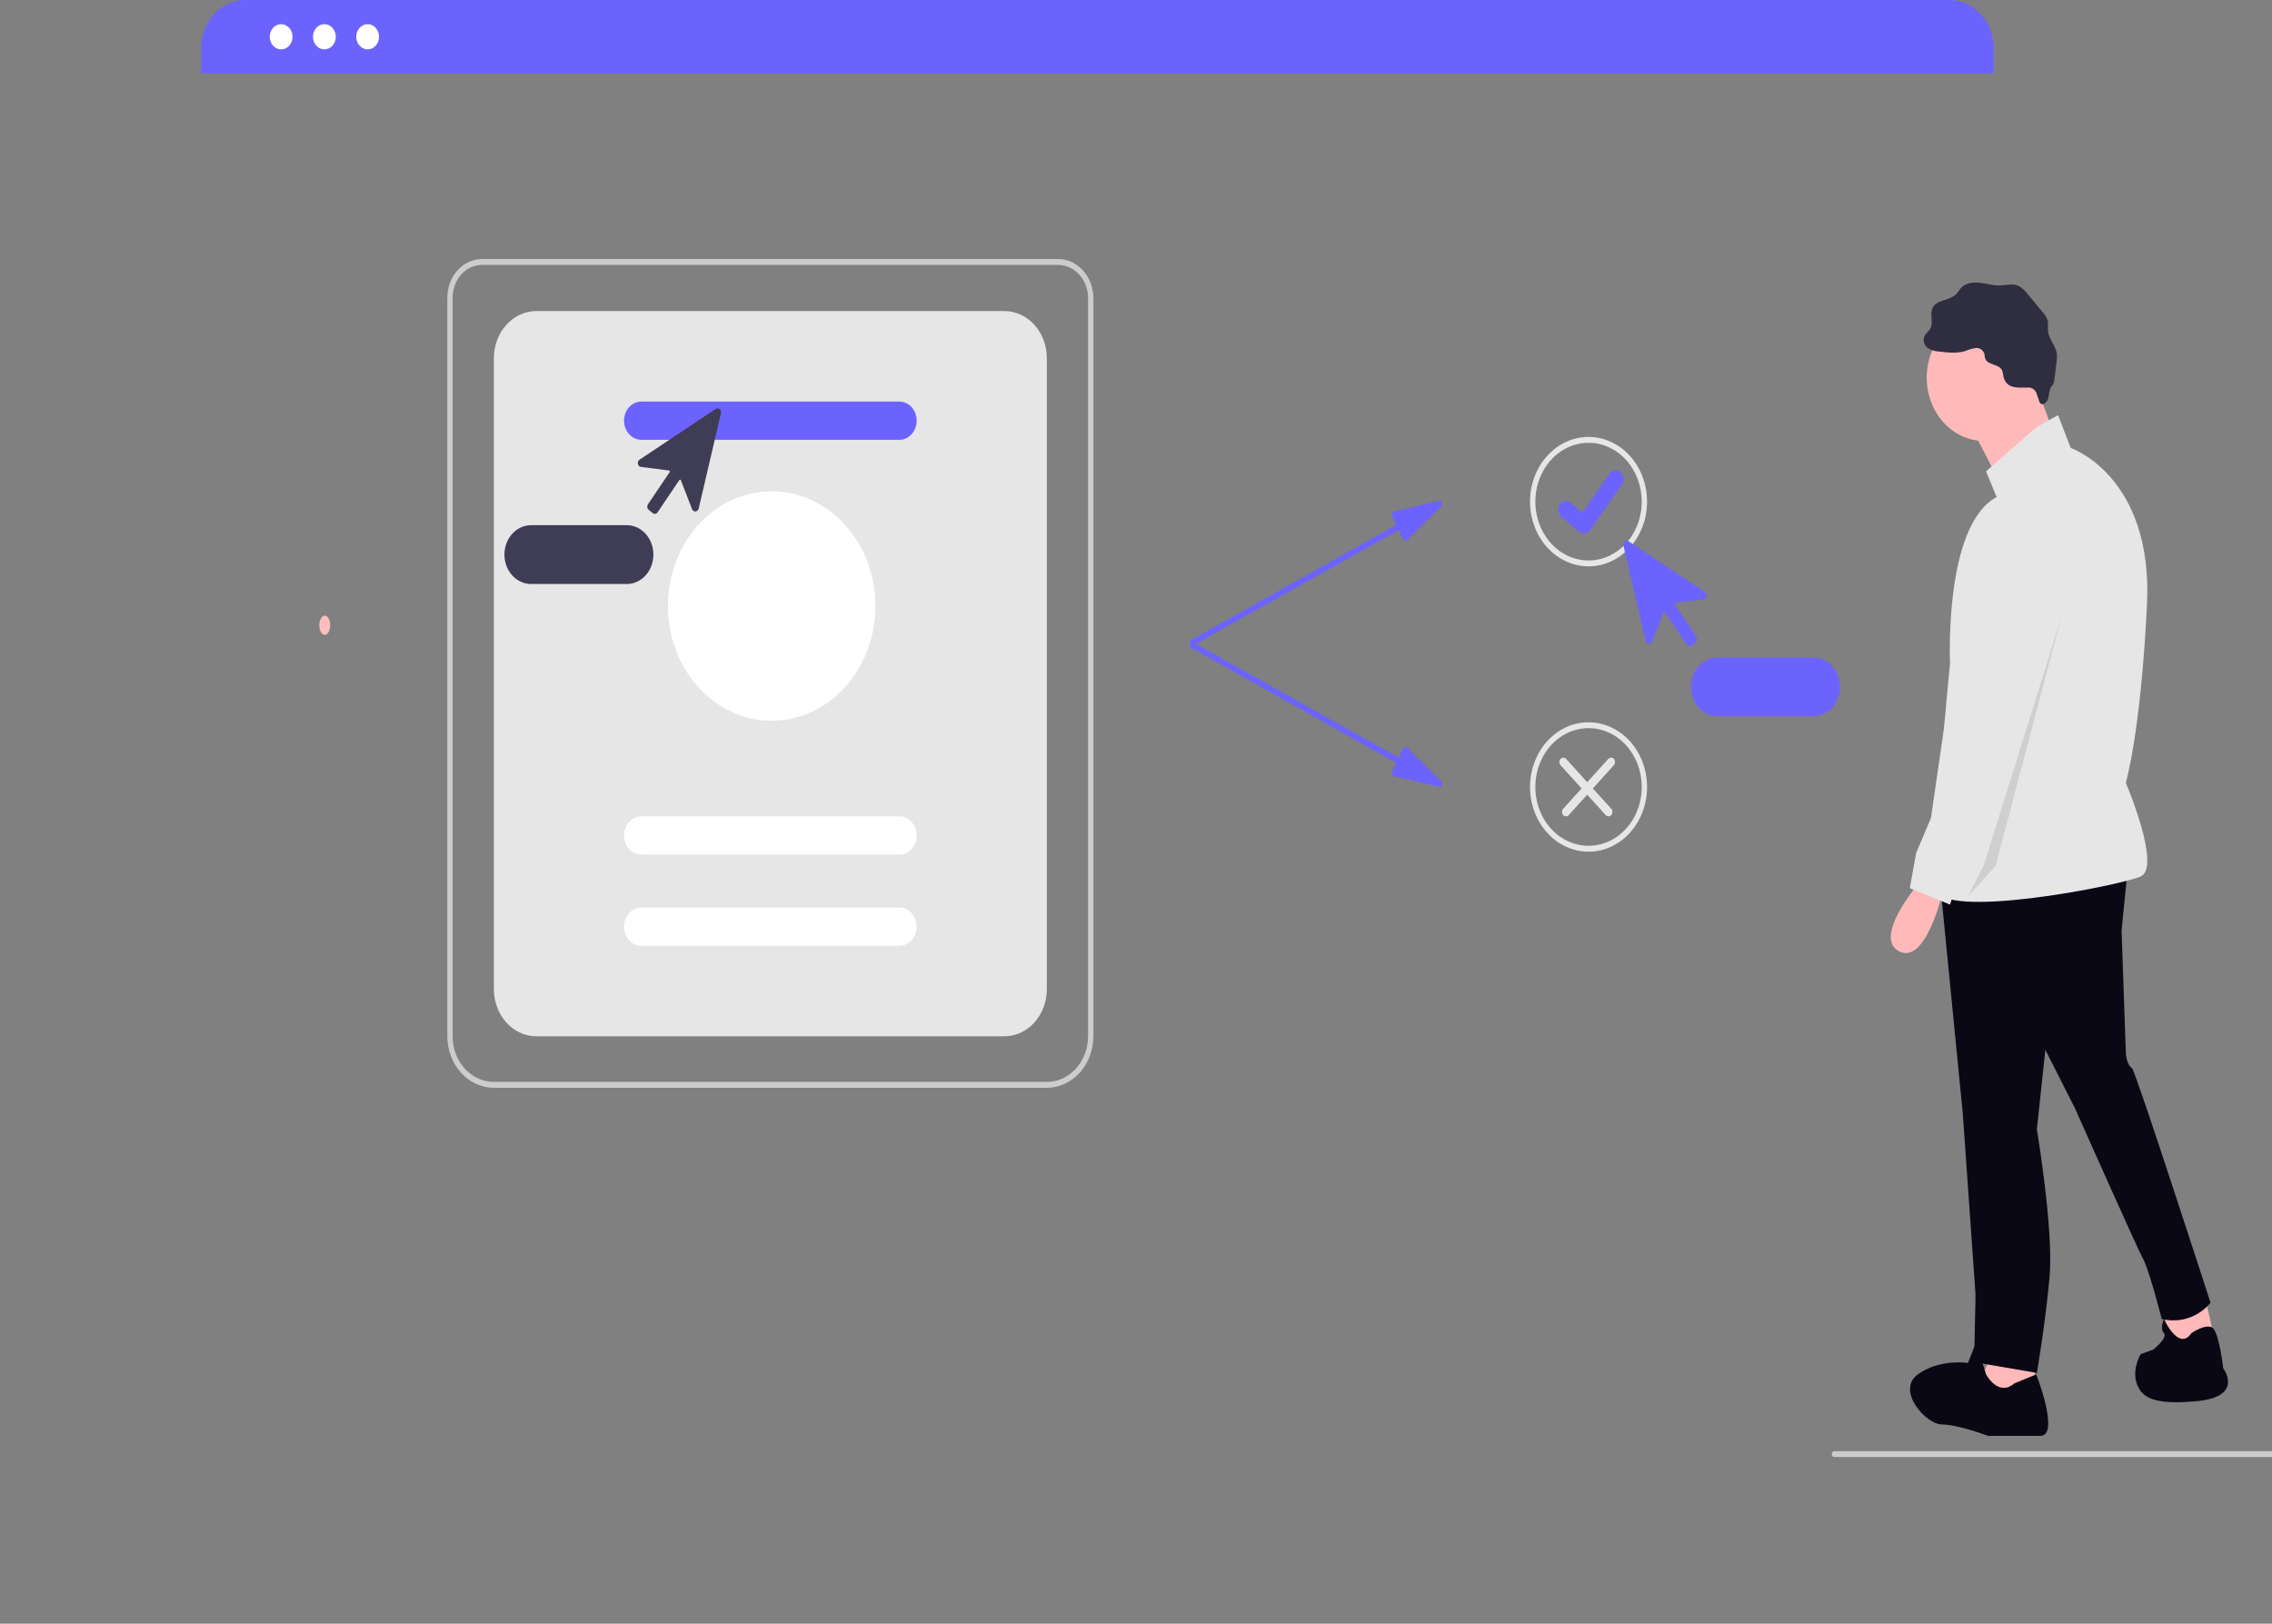 <svg width="750" height="536" viewBox="0 0 750 536" fill="none" xmlns="http://www.w3.org/2000/svg">
<rect x="0" y="0" width="750" height="536" fill="#808080" stroke="none"/>
<g clip-path="url(#clip0_1468_1445)">
<path d="M658.156 24.229H66.375V16.072C66.38 11.809 67.915 7.724 70.641 4.711C73.368 1.698 77.064 0.003 80.918 0H643.612C647.466 0.003 651.162 1.698 653.889 4.711C656.615 7.724 658.149 11.809 658.155 16.072L658.156 24.229Z" fill="#6C63FF"/>
<path d="M92.805 16.298C94.883 16.298 96.567 14.436 96.567 12.138C96.567 9.841 94.883 7.979 92.805 7.979C90.727 7.979 89.043 9.841 89.043 12.138C89.043 14.436 90.727 16.298 92.805 16.298Z" fill="white"/>
<path d="M107.085 16.298C109.162 16.298 110.847 14.436 110.847 12.138C110.847 9.841 109.162 7.979 107.085 7.979C105.007 7.979 103.323 9.841 103.323 12.138C103.323 14.436 105.007 16.298 107.085 16.298Z" fill="white"/>
<path d="M121.363 16.298C123.44 16.298 125.124 14.436 125.124 12.138C125.124 9.841 123.44 7.979 121.363 7.979C119.285 7.979 117.601 9.841 117.601 12.138C117.601 14.436 119.285 16.298 121.363 16.298Z" fill="white"/>
<path d="M345.564 359.092H163.037C158.962 359.087 155.055 357.295 152.174 354.11C149.293 350.924 147.672 346.604 147.667 342.098V98.206C147.67 94.836 148.882 91.606 151.037 89.223C153.192 86.84 156.114 85.5 159.161 85.496H349.256C352.351 85.501 355.318 86.862 357.507 89.283C359.696 91.703 360.928 94.984 360.932 98.407V342.096C360.928 346.602 359.307 350.922 356.426 354.108C353.545 357.294 349.639 359.087 345.564 359.092ZM159.161 87.436C156.579 87.438 154.103 88.573 152.276 90.592C150.45 92.61 149.423 95.348 149.42 98.203V342.095C149.424 346.086 150.859 349.912 153.411 352.734C155.963 355.556 159.423 357.143 163.032 357.147H345.564C349.173 357.143 352.633 355.556 355.185 352.734C357.737 349.912 359.173 346.086 359.177 342.095V98.407C359.174 95.498 358.128 92.71 356.268 90.653C354.408 88.597 351.886 87.44 349.256 87.436L159.161 87.436Z" fill="#CCCCCC"/>
<path d="M177.088 342.097H331.513C335.239 342.097 338.813 340.46 341.448 337.546C344.084 334.633 345.564 330.681 345.564 326.56V118.215C345.564 116.175 345.201 114.154 344.494 112.269C343.788 110.384 342.753 108.671 341.448 107.229C340.144 105.786 338.595 104.641 336.89 103.86C335.185 103.08 333.358 102.678 331.513 102.678H177.088C175.242 102.678 173.415 103.08 171.71 103.86C170.005 104.641 168.456 105.786 167.152 107.229C165.847 108.671 164.812 110.384 164.106 112.269C163.4 114.154 163.036 116.175 163.036 118.215V326.56C163.036 330.681 164.517 334.633 167.152 337.546C169.787 340.46 173.361 342.097 177.088 342.097Z" fill="#E6E6E6"/>
<path d="M296.894 145.187H211.706C210.192 145.187 208.739 144.521 207.669 143.337C206.598 142.153 205.996 140.547 205.996 138.873C205.996 137.198 206.598 135.592 207.669 134.408C208.739 133.224 210.192 132.559 211.706 132.559H296.894C298.408 132.559 299.86 133.224 300.931 134.408C302.002 135.592 302.604 137.198 302.604 138.873C302.604 140.547 302.002 142.153 300.931 143.337C299.86 144.521 298.408 145.187 296.894 145.187Z" fill="#6C63FF"/>
<path d="M296.894 282.109H211.706C210.956 282.109 210.214 281.945 209.521 281.628C208.828 281.311 208.199 280.846 207.669 280.259C207.138 279.673 206.718 278.977 206.431 278.211C206.144 277.445 205.996 276.624 205.996 275.795C205.996 274.965 206.144 274.144 206.431 273.378C206.718 272.612 207.138 271.916 207.669 271.33C208.199 270.743 208.828 270.278 209.521 269.961C210.214 269.644 210.956 269.48 211.706 269.48H296.894C298.408 269.48 299.86 270.146 300.931 271.33C302.002 272.514 302.604 274.12 302.604 275.795C302.604 277.469 302.002 279.075 300.931 280.259C299.86 281.443 298.408 282.109 296.894 282.109Z" fill="white"/>
<path d="M296.894 312.212H211.706C210.192 312.212 208.739 311.547 207.669 310.363C206.598 309.179 205.996 307.573 205.996 305.898C205.996 304.223 206.598 302.617 207.669 301.433C208.739 300.249 210.192 299.584 211.706 299.584H296.894C298.408 299.584 299.86 300.249 300.931 301.433C302.002 302.617 302.604 304.223 302.604 305.898C302.604 307.573 302.002 309.179 300.931 310.363C299.86 311.547 298.408 312.212 296.894 312.212Z" fill="white"/>
<path d="M254.739 237.924C273.654 237.924 288.989 220.968 288.989 200.052C288.989 179.136 273.654 162.18 254.739 162.18C235.823 162.18 220.488 179.136 220.488 200.052C220.488 220.968 235.823 237.924 254.739 237.924Z" fill="white"/>
<path d="M475.071 165.349L460.109 168.836C459.977 168.867 459.854 168.931 459.748 169.023C459.642 169.115 459.556 169.233 459.498 169.367C459.44 169.501 459.411 169.649 459.412 169.798C459.414 169.947 459.446 170.093 459.507 170.226L460.901 173.263L393.24 211.242C393.032 211.358 392.875 211.562 392.802 211.806C392.73 212.051 392.748 212.318 392.854 212.548C392.959 212.777 393.143 212.951 393.364 213.031C393.586 213.111 393.827 213.091 394.035 212.974L461.697 174.995L463.091 178.033C463.152 178.166 463.24 178.281 463.348 178.37C463.455 178.46 463.58 178.52 463.713 178.548C463.845 178.575 463.981 178.568 464.111 178.528C464.241 178.488 464.36 178.415 464.461 178.315L475.838 167.022C475.982 166.879 476.079 166.688 476.115 166.478C476.15 166.268 476.122 166.051 476.035 165.86C475.947 165.669 475.805 165.516 475.631 165.423C475.457 165.331 475.26 165.305 475.071 165.349Z" fill="#6C63FF"/>
<path d="M475.071 259.746L460.109 256.259C459.977 256.228 459.854 256.164 459.748 256.072C459.642 255.98 459.556 255.862 459.498 255.728C459.44 255.593 459.411 255.446 459.412 255.297C459.414 255.148 459.446 255.002 459.507 254.869L460.901 251.832L393.24 213.853C393.032 213.736 392.875 213.533 392.802 213.288C392.73 213.044 392.748 212.777 392.854 212.547C392.959 212.318 393.143 212.144 393.364 212.064C393.586 211.984 393.827 212.004 394.035 212.121L461.697 250.099L463.091 247.062C463.152 246.929 463.24 246.814 463.348 246.724C463.455 246.635 463.58 246.574 463.713 246.547C463.845 246.52 463.981 246.526 464.111 246.567C464.241 246.607 464.36 246.68 464.461 246.779L475.838 258.072C475.981 258.215 476.078 258.406 476.113 258.616C476.148 258.826 476.12 259.043 476.033 259.233C475.945 259.423 475.804 259.576 475.63 259.669C475.456 259.761 475.259 259.788 475.071 259.745V259.746Z" fill="#6C63FF"/>
<path d="M524.387 186.957C520.566 186.957 516.831 185.704 513.653 183.356C510.476 181.009 507.999 177.672 506.537 173.768C505.075 169.865 504.692 165.569 505.438 161.425C506.183 157.28 508.023 153.474 510.725 150.486C513.428 147.498 516.87 145.463 520.618 144.639C524.366 143.815 528.251 144.238 531.781 145.855C535.312 147.472 538.329 150.21 540.452 153.723C542.575 157.237 543.708 161.367 543.708 165.593C543.708 171.259 541.673 176.693 538.049 180.699C534.426 184.706 529.512 186.957 524.387 186.957ZM524.387 146.171C520.913 146.171 517.518 147.31 514.629 149.444C511.741 151.578 509.489 154.611 508.16 158.16C506.831 161.709 506.483 165.614 507.16 169.382C507.838 173.149 509.511 176.61 511.967 179.326C514.424 182.042 517.554 183.892 520.961 184.641C524.368 185.391 527.9 185.006 531.109 183.536C534.319 182.066 537.062 179.577 538.992 176.383C540.922 173.189 541.952 169.434 541.952 165.593C541.952 160.442 540.101 155.502 536.807 151.859C533.513 148.217 529.046 146.171 524.387 146.171Z" fill="#E6E6E6"/>
<path d="M524.387 281.152C520.566 281.152 516.831 279.899 513.653 277.552C510.476 275.204 507.999 271.867 506.537 267.964C505.075 264.06 504.692 259.764 505.438 255.62C506.183 251.476 508.023 247.669 510.725 244.681C513.428 241.693 516.87 239.659 520.618 238.834C524.366 238.01 528.251 238.433 531.781 240.05C535.312 241.667 538.329 244.405 540.452 247.919C542.575 251.432 543.708 255.563 543.708 259.788C543.708 265.454 541.673 270.888 538.049 274.895C534.426 278.901 529.512 281.152 524.387 281.152ZM524.387 240.366C520.913 240.366 517.518 241.505 514.629 243.639C511.741 245.773 509.489 248.807 508.16 252.356C506.831 255.904 506.483 259.81 507.16 263.577C507.838 267.344 509.511 270.805 511.967 273.521C514.424 276.237 517.554 278.087 520.961 278.837C524.368 279.586 527.9 279.201 531.109 277.731C534.319 276.261 537.062 273.772 538.992 270.578C540.922 267.384 541.952 263.629 541.952 259.788C541.952 254.637 540.101 249.697 536.807 246.055C533.513 242.412 529.046 240.366 524.387 240.366Z" fill="#E6E6E6"/>
<path d="M522.857 176.122C522.299 176.124 521.755 175.925 521.308 175.556L521.281 175.534L515.45 170.601C515.173 170.375 514.94 170.09 514.764 169.763C514.588 169.436 514.473 169.074 514.425 168.697C514.377 168.32 514.398 167.937 514.485 167.569C514.573 167.201 514.726 166.856 514.935 166.554C515.144 166.252 515.406 166 515.704 165.811C516.003 165.622 516.332 165.5 516.674 165.454C517.015 165.407 517.362 165.436 517.693 165.539C518.024 165.642 518.333 165.817 518.603 166.053L522.38 169.257L531.306 156.381C531.513 156.083 531.771 155.832 532.066 155.644C532.36 155.456 532.685 155.334 533.022 155.284C533.36 155.235 533.702 155.26 534.031 155.357C534.36 155.454 534.668 155.622 534.938 155.851L534.882 155.936L534.939 155.851C535.484 156.314 535.84 156.997 535.93 157.75C536.02 158.503 535.836 159.264 535.418 159.867L524.92 175.005C524.677 175.354 524.365 175.636 524.008 175.83C523.65 176.024 523.257 176.124 522.859 176.123L522.857 176.122Z" fill="#6C63FF"/>
<path d="M516.004 269.057C515.757 268.784 515.619 268.413 515.619 268.027C515.619 267.641 515.757 267.27 516.004 266.997L530.908 250.517C531.157 250.252 531.489 250.106 531.835 250.109C532.18 250.113 532.51 250.266 532.754 250.536C532.998 250.806 533.137 251.171 533.14 251.553C533.143 251.935 533.011 252.302 532.771 252.577L517.867 269.057C517.62 269.33 517.285 269.484 516.936 269.484C516.587 269.484 516.252 269.33 516.004 269.057Z" fill="#E6E6E6"/>
<path d="M531.892 269.056C532.139 268.783 532.278 268.412 532.278 268.026C532.278 267.64 532.139 267.269 531.892 266.996L516.989 250.519C516.74 250.254 516.408 250.108 516.062 250.111C515.717 250.115 515.387 250.268 515.143 250.538C514.899 250.808 514.76 251.173 514.757 251.555C514.754 251.937 514.886 252.304 515.126 252.579L530.029 269.056C530.276 269.329 530.612 269.483 530.961 269.483C531.31 269.483 531.645 269.329 531.892 269.056Z" fill="#E6E6E6"/>
<path d="M557.749 213.327C557.692 213.327 557.635 213.322 557.579 213.313C557.427 213.289 557.281 213.232 557.15 213.145C557.018 213.058 556.903 212.943 556.812 212.807L549.632 202.158C549.602 202.113 549.561 202.078 549.515 202.056C549.468 202.034 549.417 202.025 549.366 202.032C549.316 202.039 549.268 202.06 549.227 202.093C549.187 202.127 549.155 202.171 549.135 202.223L545.454 211.746C545.357 211.994 545.194 212.202 544.985 212.341C544.776 212.481 544.534 212.545 544.291 212.524C544.048 212.503 543.816 212.399 543.63 212.225C543.443 212.052 543.31 211.819 543.25 211.557L535.904 180.118C535.846 179.87 535.856 179.608 535.933 179.366C536.01 179.124 536.151 178.913 536.337 178.76C536.523 178.607 536.746 178.518 536.977 178.505C537.209 178.493 537.439 178.557 537.637 178.689L562.79 195.445C562.998 195.584 563.162 195.792 563.259 196.04C563.355 196.287 563.379 196.561 563.328 196.825C563.276 197.088 563.151 197.327 562.971 197.508C562.79 197.688 562.563 197.802 562.321 197.833L553.02 199.025C552.97 199.032 552.922 199.053 552.881 199.087C552.84 199.12 552.808 199.165 552.788 199.217C552.768 199.268 552.761 199.325 552.766 199.38C552.772 199.436 552.791 199.489 552.821 199.534L560 210.183C560.185 210.458 560.264 210.803 560.219 211.142C560.175 211.48 560.01 211.786 559.762 211.991L558.447 213.075C558.246 213.24 558.001 213.329 557.749 213.327Z" fill="#6C63FF"/>
<path d="M598.594 236.484H566.975C564.646 236.484 562.412 235.461 560.765 233.64C559.118 231.819 558.193 229.349 558.193 226.773C558.193 224.198 559.118 221.728 560.765 219.907C562.412 218.086 564.646 217.063 566.975 217.062H598.594C600.924 217.062 603.157 218.086 604.804 219.907C606.451 221.728 607.377 224.198 607.377 226.773C607.377 229.349 606.451 231.819 604.804 233.64C603.157 235.461 600.924 236.484 598.594 236.484Z" fill="#6C63FF"/>
<path d="M215.448 169.37L214.133 168.286C213.885 168.081 213.721 167.776 213.676 167.438C213.632 167.099 213.71 166.755 213.895 166.48L221.074 155.831C221.104 155.786 221.123 155.733 221.129 155.677C221.134 155.621 221.127 155.565 221.107 155.513C221.087 155.462 221.055 155.417 221.014 155.383C220.973 155.35 220.925 155.329 220.875 155.322L211.573 154.139C211.331 154.108 211.104 153.994 210.924 153.813C210.743 153.633 210.618 153.394 210.567 153.131C210.515 152.867 210.539 152.593 210.635 152.345C210.732 152.098 210.896 151.89 211.105 151.751L236.257 134.995C236.455 134.863 236.685 134.799 236.917 134.812C237.148 134.825 237.371 134.913 237.557 135.067C237.743 135.22 237.883 135.431 237.96 135.673C238.037 135.914 238.047 136.176 237.989 136.424L230.644 167.863C230.583 168.124 230.45 168.358 230.264 168.531C230.077 168.705 229.846 168.809 229.603 168.83C229.36 168.851 229.117 168.787 228.908 168.647C228.7 168.508 228.536 168.3 228.44 168.052L224.759 158.529C224.739 158.477 224.707 158.433 224.666 158.399C224.625 158.366 224.577 158.345 224.527 158.338C224.476 158.331 224.425 158.34 224.379 158.362C224.332 158.384 224.292 158.419 224.261 158.464L217.082 169.113C216.99 169.249 216.876 169.364 216.744 169.451C216.612 169.538 216.466 169.595 216.315 169.619C216.258 169.628 216.201 169.633 216.144 169.633C215.893 169.633 215.649 169.543 215.449 169.377L215.448 169.37Z" fill="#3F3D56"/>
<path d="M166.51 183.074C166.514 180.501 167.44 178.034 169.085 176.215C170.731 174.395 172.962 173.371 175.289 173.367H206.908C209.237 173.367 211.471 174.39 213.118 176.211C214.765 178.033 215.69 180.503 215.69 183.078C215.69 185.654 214.765 188.124 213.118 189.945C211.471 191.766 209.237 192.789 206.908 192.789H175.289C172.96 192.785 170.728 191.76 169.083 189.939C167.437 188.117 166.512 185.648 166.51 183.074Z" fill="#3F3D56"/>
<path d="M760.121 480.985H605.554C605.321 480.985 605.098 480.883 604.933 480.701C604.768 480.519 604.676 480.272 604.676 480.014C604.676 479.757 604.768 479.51 604.933 479.327C605.098 479.145 605.321 479.043 605.554 479.043H760.12C760.353 479.043 760.577 479.145 760.742 479.327C760.906 479.51 760.999 479.757 760.999 480.014C760.999 480.272 760.906 480.519 760.742 480.701C760.577 480.883 760.353 480.985 760.12 480.985H760.121Z" fill="#CCCCCC"/>
<path d="M727.612 426.936L731.106 442.397L715.726 447.036L714.328 430.802L727.612 426.936Z" fill="#FFB9B9"/>
<path d="M671.682 446.263V460.95L656.301 464.043L653.504 456.316L659.098 443.174L671.682 446.263Z" fill="#FFB9B9"/>
<path d="M702.44 286.242L700.343 307.114L701.741 347.312C701.741 347.312 701.741 351.176 703.839 352.724C704.964 353.572 729.706 430.028 729.706 430.028C729.706 430.028 724.114 437.756 713.626 435.44L711.529 427.712C711.529 427.712 708.733 417.662 707.334 415.343C705.935 413.024 684.962 365.867 684.962 365.867L675.178 346.54L672.381 372.823C672.381 372.823 677.974 406.064 676.576 421.525C675.179 436.986 672.381 453.22 672.381 453.22L651.745 449.667C651.67 447.172 652.108 429.256 652.108 429.256V426.936L647.913 367.412L640.223 289.334L702.44 286.242Z" fill="#090814"/>
<path d="M654.902 145.549C665.327 145.549 673.778 136.204 673.778 124.677C673.778 113.149 665.327 103.805 654.902 103.805C644.477 103.805 636.026 113.149 636.026 124.677C636.026 136.204 644.477 145.549 654.902 145.549Z" fill="#FFB9B9"/>
<path d="M671.331 125.062L679.022 145.935L660.844 160.623L649.658 138.977L671.331 125.062Z" fill="#FFB9B9"/>
<path d="M672.38 140.909L679.369 137.045L683.563 147.867C683.563 147.867 710.829 157.144 708.732 199.661C706.634 242.179 701.743 258.412 701.743 258.412C701.743 258.412 713.628 286.242 706.637 289.334C699.646 292.426 640.221 304.022 638.822 293.198C637.424 282.374 643.716 218.986 643.716 218.986C643.716 218.986 641.619 173.374 659.096 164.1L655.602 155.597L672.38 140.909Z" fill="#E6E6E6"/>
<path d="M633.929 290.881C633.929 290.881 617.85 309.434 626.941 314.072C636.032 318.711 641.622 293.2 641.622 293.2L633.929 290.881Z" fill="#FFB9B9"/>
<path d="M664.887 456.706L672.174 453.697C672.174 453.697 680.124 474 673.499 474H656.275C656.275 474 646.337 470.24 641.038 470.24C635.738 470.24 625.801 458.961 633.088 453.697C640.375 448.434 649.65 449.937 649.65 449.937L652.3 443.17L655.612 453.697C655.612 453.697 659.586 461.217 664.887 456.706Z" fill="#090814"/>
<path d="M723.416 440.079C723.416 440.079 727.795 437.025 730.149 438.165C732.504 439.305 733.899 451.674 733.899 451.674C733.899 451.674 740.888 460.951 725.51 462.497C710.131 464.042 706.633 460.95 705.235 456.313C703.836 451.675 706.633 447.036 706.633 447.036L710.828 445.489C710.828 445.489 715.722 441.625 714.323 440.078C712.923 438.531 714.323 435.439 714.323 435.439C714.323 435.439 719.222 446.264 723.416 440.079Z" fill="#090814"/>
<path d="M661.36 124.342C661.283 123.666 661.145 123.001 660.949 122.355C659.935 119.999 655.976 120.689 655.27 118.201C655.132 117.714 655.161 117.184 655.026 116.693C654.788 116.097 654.383 115.6 653.872 115.276C653.36 114.952 652.768 114.817 652.182 114.892C651.016 115.07 649.872 115.396 648.773 115.863C646.008 116.731 643.063 116.399 640.207 116.061C638.932 116.014 637.683 115.654 636.549 115.008C635.99 114.671 635.544 114.142 635.28 113.501C635.015 112.86 634.945 112.142 635.081 111.454C635.458 110.173 636.726 109.469 637.297 108.278C638.202 106.386 637.095 103.943 637.829 101.964C639.007 98.788 643.465 99.426 645.73 97.078C646.28 96.513 646.676 95.781 647.203 95.185C648.766 93.418 651.235 93.076 653.459 93.32C655.684 93.564 657.87 94.286 660.107 94.243C662.226 94.201 664.448 93.489 666.402 94.399C667.55 95.049 668.559 95.965 669.358 97.085L674.368 103.16C675.056 103.877 675.586 104.759 675.917 105.738C676.218 106.902 675.94 108.151 676.069 109.354C676.362 112.096 678.684 114.168 678.998 116.907C679.061 117.757 679.023 118.612 678.887 119.452L678.185 125.173C678.15 125.731 678.015 126.275 677.79 126.775C677.586 127.16 677.278 127.465 677.047 127.832C676.399 128.869 676.458 130.241 676.136 131.451C675.813 132.661 674.658 133.858 673.646 133.275C672.986 132.898 672.55 129.748 671.749 128.932C670.632 127.795 670.049 127.935 668.672 127.954C665.911 127.997 662.242 128.258 661.36 124.342Z" fill="#2F2E41"/>
<path d="M664.688 169.512C664.688 169.512 685.662 178.789 679.37 199.661C673.077 220.533 656.298 284.696 656.298 284.696L646.511 290.108L643.715 298.611L630.431 293.2L632.529 281.608L637.422 270.017L650.006 183.436C650.006 183.436 650.009 168.738 664.688 169.512Z" fill="#E6E6E6"/>
<path opacity="0.1" d="M680.419 203.912L658.748 285.854L649.658 295.905L654.901 285.468L680.419 203.912Z" fill="black"/>
<path d="M107.206 209.576C108.2 209.576 109.005 208.152 109.005 206.395C109.005 204.639 108.2 203.215 107.206 203.215C106.213 203.215 105.408 204.639 105.408 206.395C105.408 208.152 106.213 209.576 107.206 209.576Z" fill="#FBBEBE"/>
</g>
<defs>
<clipPath id="clip0_1468_1445">
<rect width="750" height="536" fill="white"/>
</clipPath>
</defs>
</svg>
